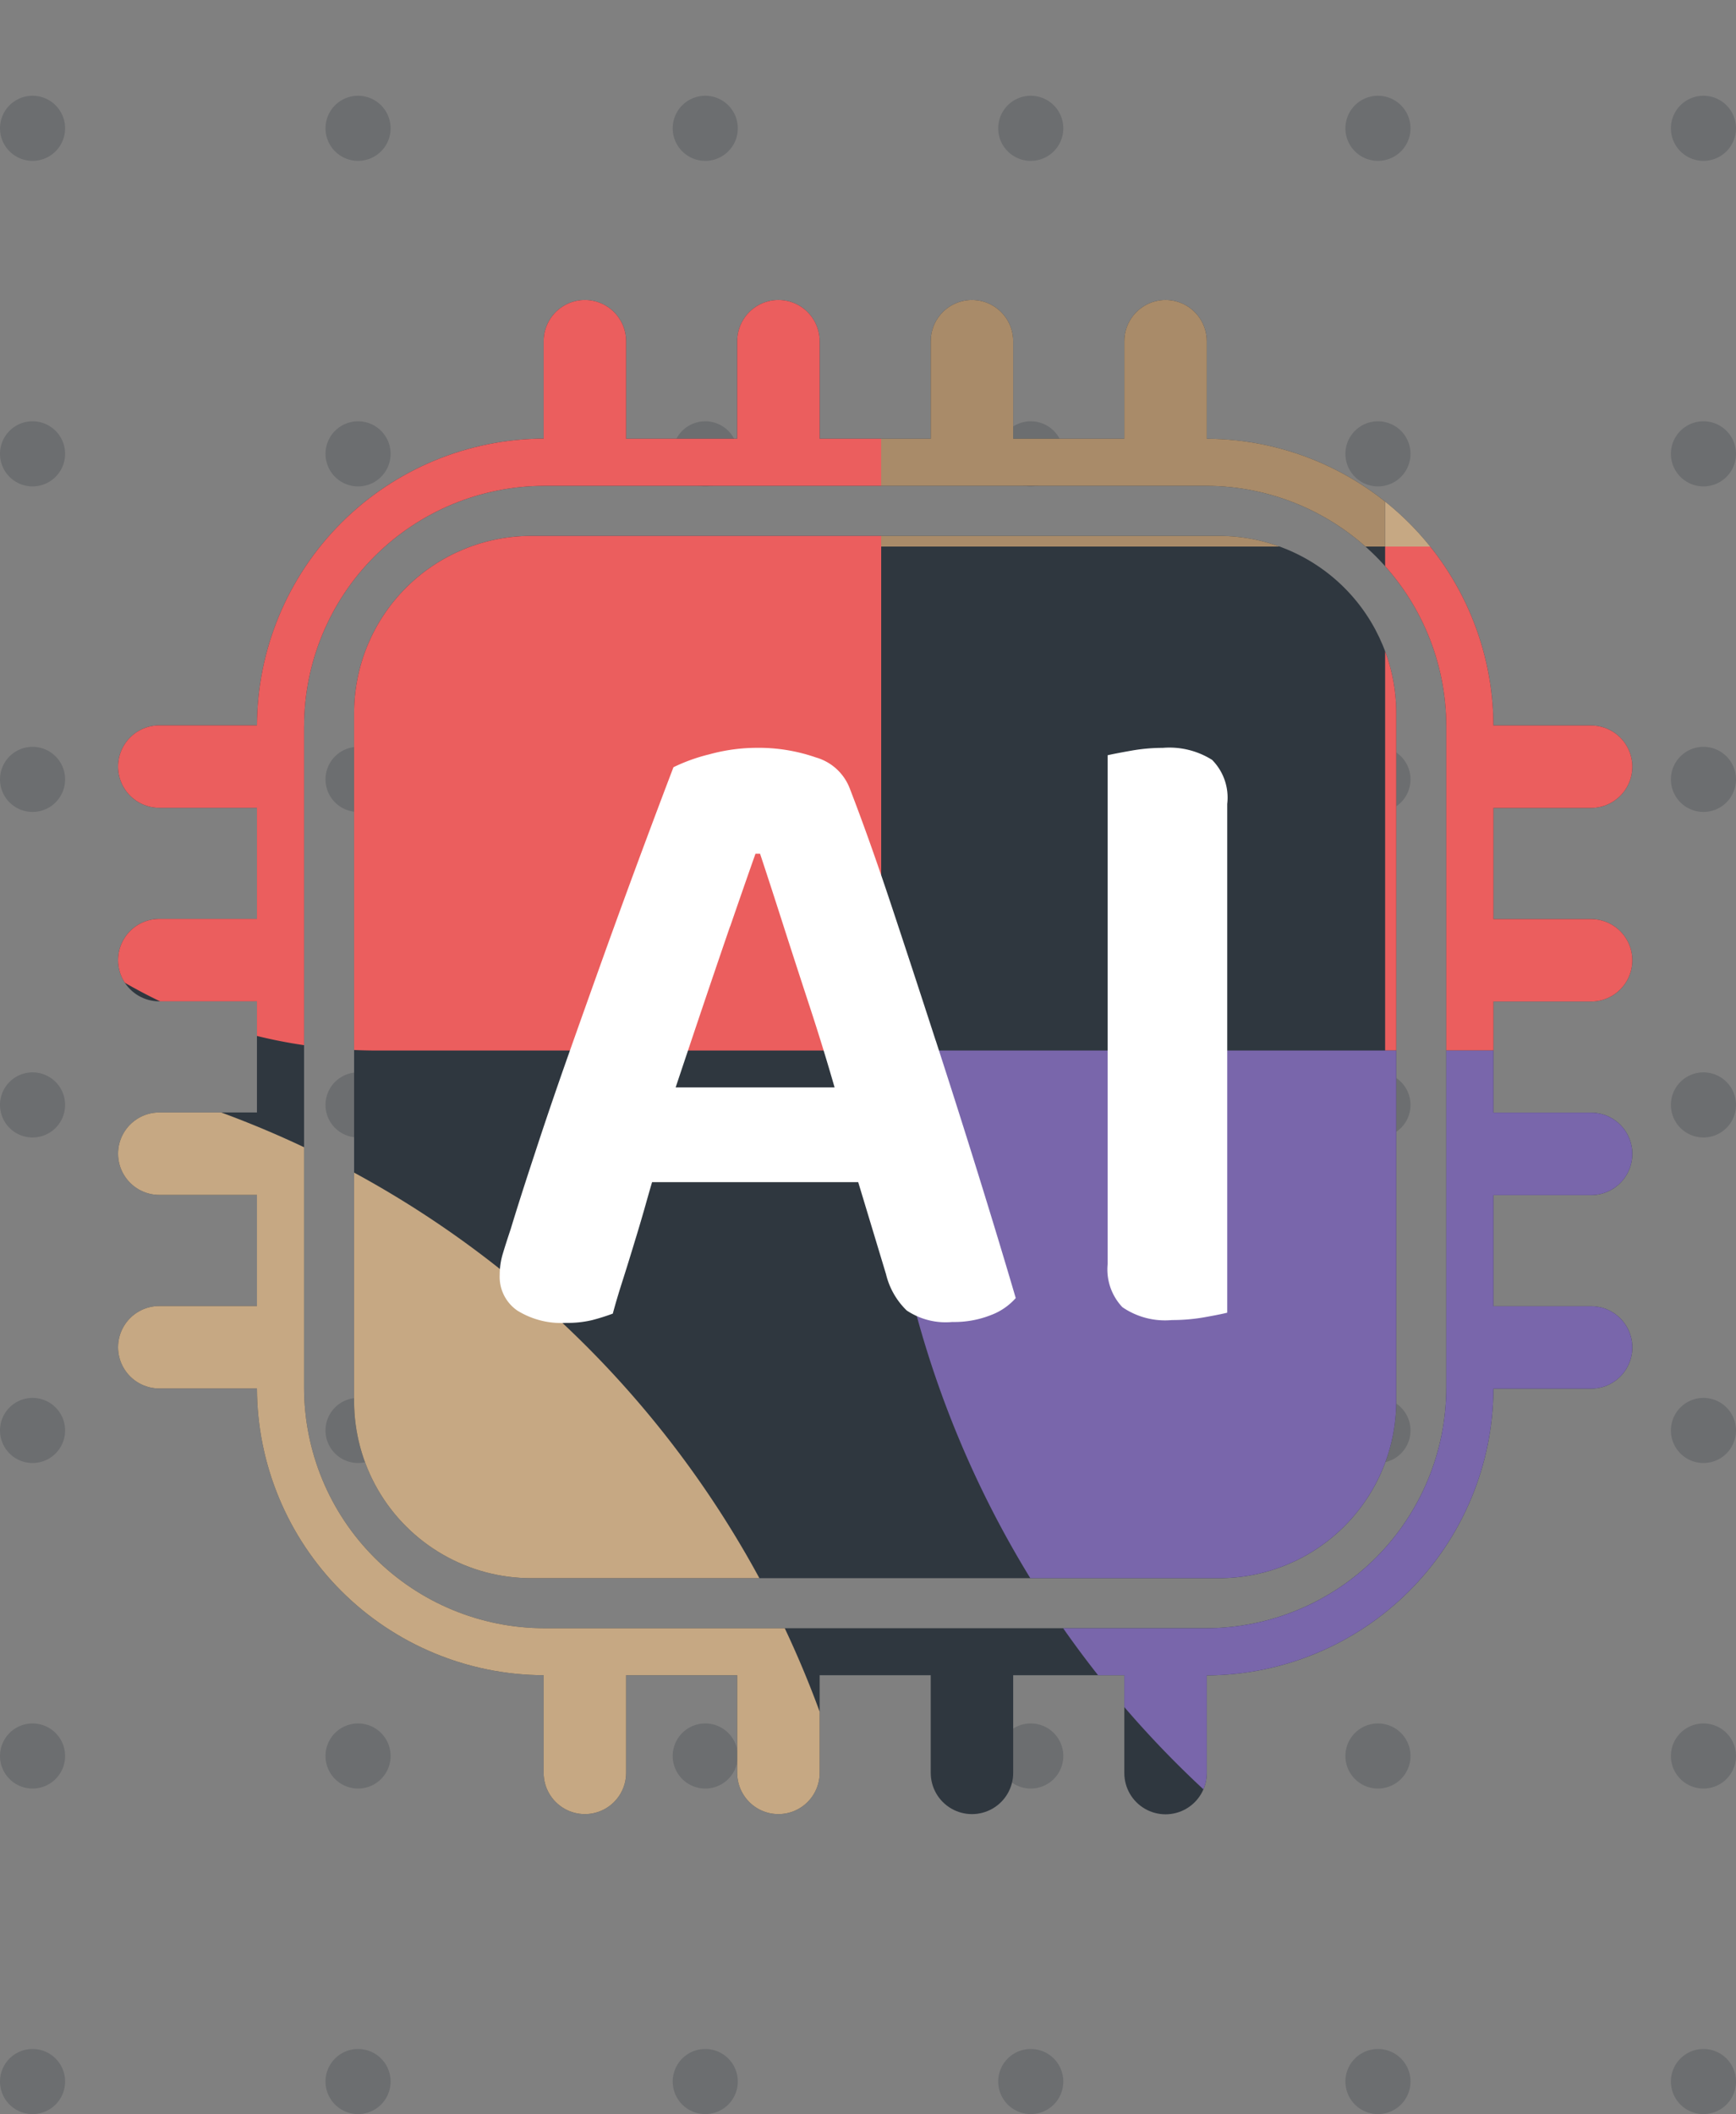 <svg xmlns="http://www.w3.org/2000/svg" xmlns:xlink="http://www.w3.org/1999/xlink" width="80" height="97.412" viewBox="0 0 80 97.412">
  <rect x="0" y="0" width="80" height="97.412" fill="#808080" stroke="none"/>
  <defs>
    <clipPath id="clip-path">
      <path id="Union_9" data-name="Union 9" d="M7059.363,1897.868v-4.5h-5.121v4.5a1.9,1.9,0,0,1-3.8,0v-4.5h-5.119v4.5a1.9,1.9,0,0,1-3.8,0v-4.5h-5.119v4.5a1.9,1.9,0,0,1-3.8,0v-4.5a13.262,13.262,0,0,1-13.212-13.212h-4.5a1.9,1.9,0,0,1,0-3.8h4.5v-5.119h-4.5a1.9,1.9,0,0,1,0-3.8h4.5v-5.119h-4.5a1.9,1.9,0,0,1,0-3.8h4.5V1853.4h-4.5a1.9,1.9,0,0,1,0-3.8h4.5a13.262,13.262,0,0,1,13.212-13.212V1831.9a1.9,1.9,0,1,1,3.8,0v4.494h5.119V1831.9a1.9,1.9,0,1,1,3.8,0v4.494h5.119V1831.9a1.9,1.9,0,1,1,3.8,0v4.494h5.121V1831.9a1.9,1.9,0,1,1,3.8,0v4.494a13.263,13.263,0,0,1,13.21,13.212h4.5a1.9,1.9,0,1,1,0,3.8h-4.5v5.121h4.5a1.9,1.9,0,1,1,0,3.8h-4.5v5.119h4.5a1.9,1.9,0,1,1,0,3.8h-4.5v5.119h4.5a1.9,1.9,0,1,1,0,3.8h-4.5a13.263,13.263,0,0,1-13.21,13.212v4.5a1.9,1.9,0,0,1-3.8,0Zm-37.8-48.226v30.483a11.089,11.089,0,0,0,11.076,11.078h30.485a11.089,11.089,0,0,0,11.076-11.078v-30.483a11.089,11.089,0,0,0-11.076-11.078h-30.485A11.089,11.089,0,0,0,7021.565,1849.641Zm10.468,39.255a8.163,8.163,0,0,1-8.162-8.164v-31.7a8.162,8.162,0,0,1,8.162-8.162h31.7a8.163,8.163,0,0,1,8.163,8.162v31.7a8.163,8.163,0,0,1-8.163,8.164Z" transform="translate(-6804 3277.233)" fill="#123781" stroke="rgba(0,0,0,0)" stroke-miterlimit="10" stroke-width="1"/>
    </clipPath>
  </defs>
  <g id="Group_425" data-name="Group 425" transform="translate(-238 -5079.352)">
    <g id="Group_420" data-name="Group 420" transform="translate(1055.102 6369.097) rotate(180)" opacity="0.25">
      <line id="Line_6" data-name="Line 6" y2="94.412" transform="translate(769.602 1193.833)" fill="none" stroke="#2f373f" stroke-linecap="round" stroke-linejoin="round" stroke-width="3" stroke-dasharray="0 15"/>
      <line id="Line_9" data-name="Line 9" y2="94.412" transform="translate(753.602 1193.833)" fill="none" stroke="#2f373f" stroke-linecap="round" stroke-linejoin="round" stroke-width="3" stroke-dasharray="0 15"/>
      <line id="Line_18" data-name="Line 18" y2="94.412" transform="translate(800.602 1193.833)" fill="none" stroke="#2f373f" stroke-linecap="round" stroke-linejoin="round" stroke-width="3" stroke-dasharray="0 15"/>
      <line id="Line_31" data-name="Line 31" y2="94.412" transform="translate(815.602 1193.833)" fill="none" stroke="#2f373f" stroke-linecap="round" stroke-linejoin="round" stroke-width="3" stroke-dasharray="0 15"/>
      <line id="Line_19" data-name="Line 19" y2="94.412" transform="translate(784.602 1193.833)" fill="none" stroke="#2f373f" stroke-linecap="round" stroke-linejoin="round" stroke-width="3" stroke-dasharray="0 15"/>
      <line id="Line_26" data-name="Line 26" y2="94.412" transform="translate(738.602 1193.833)" fill="none" stroke="#2f373f" stroke-linecap="round" stroke-linejoin="round" stroke-width="3" stroke-dasharray="0 15"/>
    </g>
    <g id="Mask_Group_249" data-name="Mask Group 249" transform="translate(34.449 -14.059)" clip-path="url(#clip-path)">
      <g id="Group_419" data-name="Group 419" transform="translate(104.82 5095.372)">
        <rect id="Rectangle_160" data-name="Rectangle 160" width="278.678" height="93.257" transform="translate(0 -0.001)" fill="#2f373f"/>
        <rect id="Rectangle_155" data-name="Rectangle 155" width="23.223" height="23.223" transform="translate(162.562 23.222)" fill="#eb5e5e"/>
        <rect id="Rectangle_156" data-name="Rectangle 156" width="23.223" height="23.223" transform="translate(139.339 -0.001)" fill="#a98b69"/>
        <rect id="Rectangle_157" data-name="Rectangle 157" width="23.223" height="23.223" transform="translate(0 -0.001)" fill="#c6a883"/>
        <rect id="Rectangle_158" data-name="Rectangle 158" width="23.223" height="23.223" transform="translate(23.223 23.222)" fill="#2f0e24"/>
        <g id="Group_128" data-name="Group 128" transform="translate(0 -0.001)">
          <g id="Group_130" data-name="Group 130" transform="translate(0 0)">
            <path id="Path_157" data-name="Path 157" d="M238.029,23.223h0A11.612,11.612,0,1,1,249.64,11.612a11.612,11.612,0,0,1-11.612,11.612" transform="translate(-203.194 0)" fill="#eb5e5e"/>
            <path id="Path_158" data-name="Path 158" d="M464.446,23.223h0a11.612,11.612,0,1,1,11.612-11.612,11.612,11.612,0,0,1-11.612,11.612" transform="translate(-406.388 0)" fill="#7966ab"/>
            <path id="Path_159" data-name="Path 159" d="M11.612,249.639h0a11.612,11.612,0,1,1,11.612-11.612,11.612,11.612,0,0,1-11.612,11.612" transform="translate(0 -203.193)" fill="#e95b16"/>
            <path id="Path_160" data-name="Path 160" d="M1608.14,23.223h-23.223V0h0A23.223,23.223,0,0,1,1608.14,23.223Z" transform="translate(-1422.355 0)" fill="#c6a883"/>
            <path id="Path_161" data-name="Path 161" d="M2060.973,682.805v23.223H2037.75A23.223,23.223,0,0,1,2060.973,682.805Z" transform="translate(-1828.742 -612.771)" fill="#c93a1e"/>
            <path id="Path_162" data-name="Path 162" d="M2490.585,3.555h23.223V26.778h0A23.223,23.223,0,0,1,2490.585,3.555Z" transform="translate(-2235.13 -3.19)" fill="#f5bb98"/>
            <path id="Path_163" data-name="Path 163" d="M2264.167,3.555h23.223V26.778A23.223,23.223,0,0,1,2264.167,3.555Z" transform="translate(-2031.935 -3.19)" fill="#54ade2"/>
            <path id="Path_164" data-name="Path 164" d="M2490.587,229.972h23.223V253.2A23.223,23.223,0,0,1,2490.587,229.972Z" transform="translate(-2235.132 -206.384)" fill="#54ade2"/>
            <path id="Path_165" data-name="Path 165" d="M2264.168,229.972h23.223V253.2A23.223,23.223,0,0,1,2264.168,229.972Z" transform="translate(-2031.936 -206.384)" fill="#c6a883"/>
            <path id="Path_166" data-name="Path 166" d="M226.417,452.833H249.64v23.223A23.223,23.223,0,0,1,226.417,452.833Z" transform="translate(-203.194 -406.387)" fill="#eb5e5e"/>
            <path id="Path_167" data-name="Path 167" d="M499.28,499.279H452.834V452.833a46.446,46.446,0,0,1,46.446,46.446Z" transform="translate(-406.388 -406.387)" fill="#a98b69"/>
            <path id="Path_168" data-name="Path 168" d="M1857.78,3.555V50h-46.446A46.446,46.446,0,0,1,1857.78,3.555Z" transform="translate(-1625.549 -3.19)" fill="#c6a883"/>
            <path id="Path_169" data-name="Path 169" d="M1358.5,452.833h46.446v46.446A46.446,46.446,0,0,1,1358.5,452.833Z" transform="translate(-1219.161 -406.387)" fill="#7966ab"/>
            <path id="Path_170" data-name="Path 170" d="M905.667,23.223h0A23.223,23.223,0,0,0,928.89,46.446h23.223V0H928.89a23.223,23.223,0,0,0-23.223,23.223" transform="translate(-812.774 0)" fill="#eb5e5e"/>
            <path id="Path_171" data-name="Path 171" d="M2264.167,456.389h0v23.223a23.223,23.223,0,0,1,23.223,23.223h23.223a46.447,46.447,0,0,0-46.447-46.446" transform="translate(-2031.935 -409.578)" fill="#7966ab"/>
            <path id="Path_172" data-name="Path 172" d="M905.667,452.833h0v23.223a23.223,23.223,0,0,1,23.223,23.223h23.223a46.446,46.446,0,0,0-46.446-46.446" transform="translate(-812.774 -406.387)" fill="#c6a883"/>
            <path id="Path_173" data-name="Path 173" d="M1811.333,502.835h14.9a31.548,31.548,0,0,1,31.548-31.548v-14.9a46.446,46.446,0,0,0-46.446,46.446" transform="translate(-1625.548 -409.578)" fill="#eb5e5e"/>
            <path id="Path_174" data-name="Path 174" d="M46.446,499.279h0v-14.9A31.548,31.548,0,0,1,14.9,452.833H0a46.446,46.446,0,0,0,46.446,46.446" transform="translate(0 -406.387)" fill="#2f0e24"/>
            <path id="Path_175" data-name="Path 175" d="M499.28,0h-14.9a31.548,31.548,0,0,1-31.548,31.548v14.9A46.446,46.446,0,0,0,499.28,0" transform="translate(-406.388 0)" fill="#54ade2"/>
          </g>
        </g>
      </g>
    </g>
    <path id="Path_446" data-name="Path 446" d="M80.558,87.914Q79.5,84.65,78.5,81.64t-1.886-5.3a2.363,2.363,0,0,0-1.568-1.462,8.049,8.049,0,0,0-2.755-.445,8.31,8.31,0,0,0-2.162.3,8.163,8.163,0,0,0-1.653.594q-.552,1.442-1.356,3.6t-1.7,4.641q-.89,2.48-1.759,4.938T62.1,93.085q-.7,2.12-1.123,3.518-.213.636-.36,1.123a3.4,3.4,0,0,0-.148,1,1.882,1.882,0,0,0,.805,1.632,3.828,3.828,0,0,0,2.246.572,4.869,4.869,0,0,0,1.208-.127c.324-.085.642-.184.953-.3q.169-.636.445-1.5t.572-1.844q.3-.975.572-1.95c.075-.265.148-.517.22-.763h9.5l1.281,4.239a3.446,3.446,0,0,0,.954,1.674,3.232,3.232,0,0,0,2.1.53,4.6,4.6,0,0,0,1.78-.318,2.861,2.861,0,0,0,1.144-.784q-.721-2.458-1.674-5.531t-2.013-6.337m-9.473-5.256q.657-1.908,1.166-3.349h.212q.423,1.272,1,3.073t1.251,3.857q.629,1.909,1.183,3.836H68.577q.553-1.656,1.151-3.433.7-2.076,1.356-3.984" transform="translate(200.559 5039.377)" fill="#fff"/>
    <path id="Path_447" data-name="Path 447" d="M161.655,74.985a3.69,3.69,0,0,0-2.268-.551,8.288,8.288,0,0,0-1.441.127q-.721.127-1.1.212V98.213a2.53,2.53,0,0,0,.678,1.992,3.475,3.475,0,0,0,2.289.594,8.513,8.513,0,0,0,1.483-.127q.72-.127,1.06-.212V77.019a2.469,2.469,0,0,0-.7-2.034" transform="translate(132.198 5039.378)" fill="#fff"/>
  </g>
</svg>
